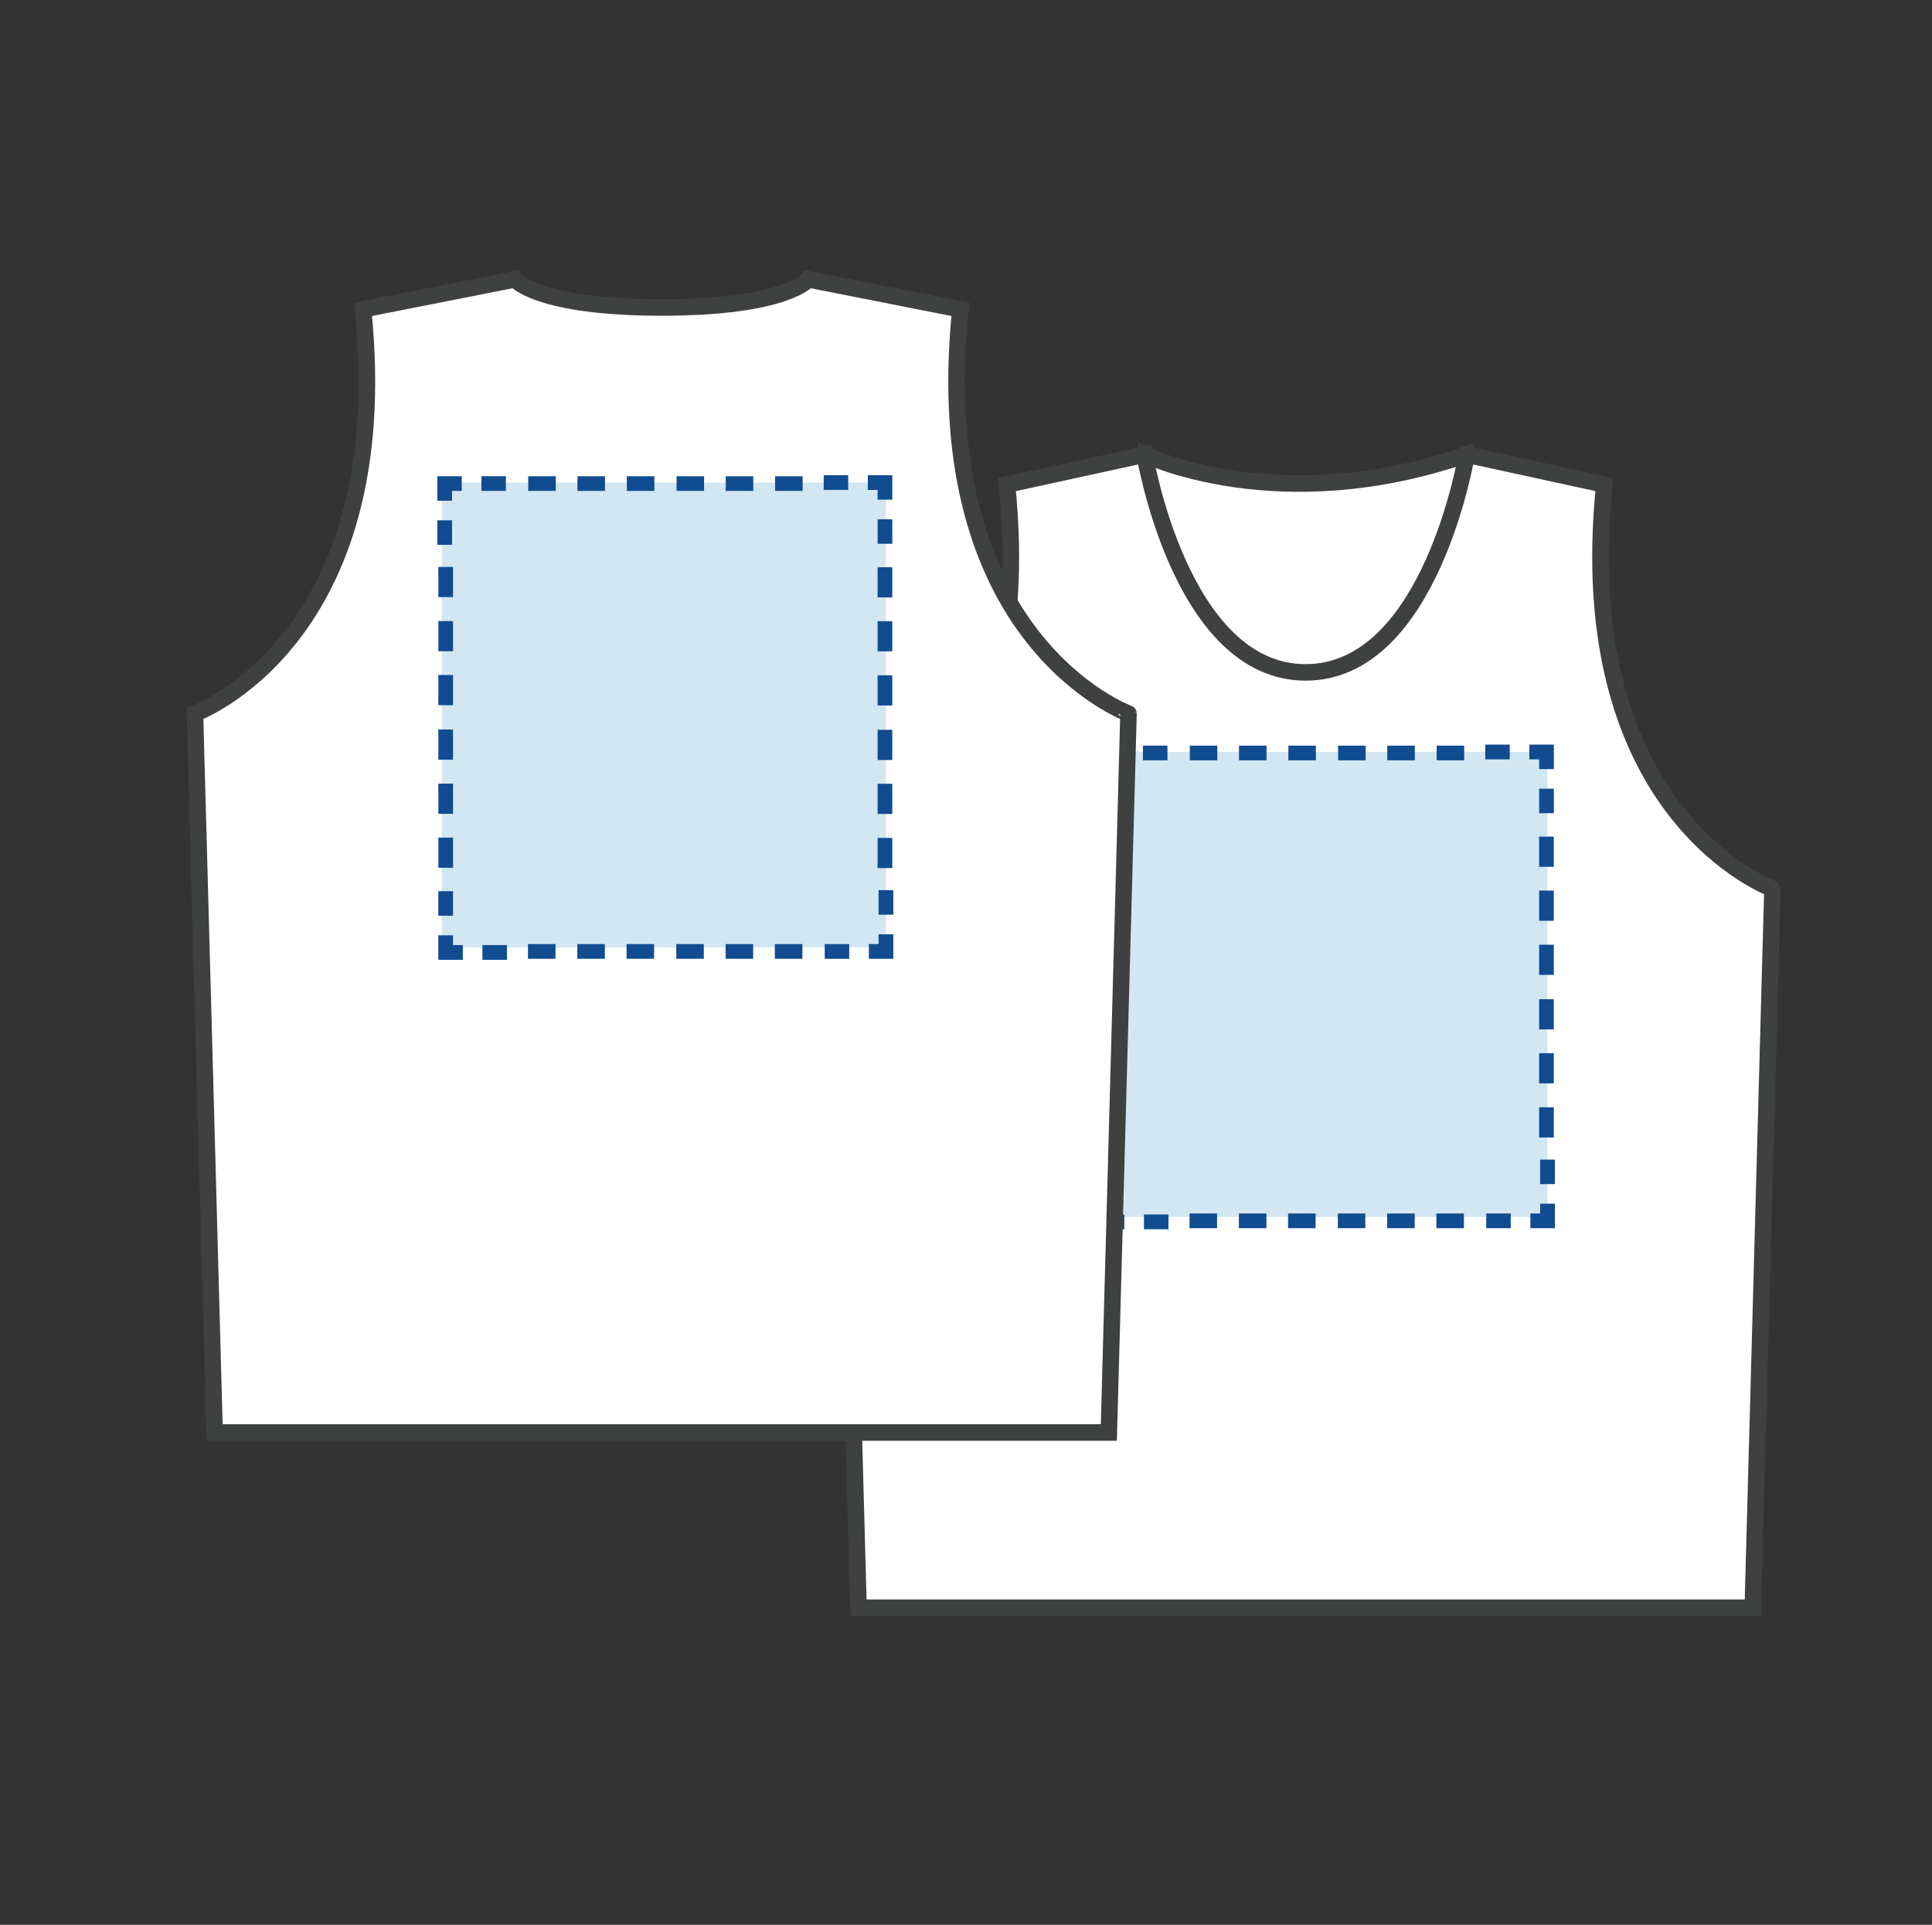 <?xml version="1.0" encoding="utf-8"?>
<!-- Generator: Adobe Illustrator 16.0.0, SVG Export Plug-In . SVG Version: 6.00 Build 0)  -->
<!DOCTYPE svg PUBLIC "-//W3C//DTD SVG 1.1//EN" "http://www.w3.org/Graphics/SVG/1.1/DTD/svg11.dtd">
<svg version="1.1" id="Layer_1" xmlns="http://www.w3.org/2000/svg" xmlns:xlink="http://www.w3.org/1999/xlink" x="0px" y="0px"
	 width="81.917px" height="81.614px" viewBox="0 0 81.917 81.614" enable-background="new 0 0 81.917 81.614" xml:space="preserve">
<rect x="0" y="0" width="81.917" height="81.614" fill="#333333" stroke="none"/>
<path fill="#FFFFFF" stroke="#3F4141" stroke-width="0.7" stroke-miterlimit="10" d="M48.535,19.276c0,0,5.658,2.762,13.651,0
	v14.691c0,0-7.919,4.729-9.337,2.667c-1.417-2.063-5.284-10.435-5.284-10.435L48.535,19.276z"/>
<path fill="#FFFFFF" stroke="#3F4141" stroke-width="0.7" stroke-miterlimit="10" d="M68.023,20.548l-5.837-1.272
	c0,0-1.517,9.234-6.825,9.234c-5.31,0-6.826-9.234-6.826-9.234l-5.838,1.272c1.441,14.028-7.128,17.138-7.128,17.138l0.833,30.482
	h18.956h18.96l0.833-30.482C75.151,37.686,66.583,34.576,68.023,20.548z"/>
<rect x="46.78" y="31.885" opacity="0.2" fill="#1E8AC0" width="18.833" height="19.717"/>
<g>
	<polygon fill="#114C91" points="47.258,42.356 46.855,42.356 46.636,42.356 46.636,43.635 46.855,43.635 47.258,43.635 	"/>
	<polygon fill="#114C91" points="47.258,44.651 46.855,44.651 46.636,44.651 46.636,45.93 46.855,45.93 47.258,45.93 	"/>
	<polygon fill="#114C91" points="47.258,46.938 46.855,46.938 46.636,46.938 46.636,48.217 46.855,48.217 47.258,48.217 	"/>
	<polygon fill="#114C91" points="47.258,35.462 46.855,35.462 46.636,35.462 46.636,36.741 46.855,36.741 47.258,36.741 	"/>
	<polygon fill="#114C91" points="47.258,37.757 46.855,37.757 46.636,37.757 46.636,39.036 46.855,39.036 47.258,39.036 	"/>
	<polygon fill="#114C91" points="47.258,40.044 46.855,40.044 46.636,40.044 46.636,41.324 46.855,41.324 47.258,41.324 	"/>
	<polygon fill="#114C91" points="55.794,32.24 55.794,31.837 55.794,31.616 54.627,31.616 54.627,31.837 54.627,32.24 	"/>
	<polygon fill="#114C91" points="53.701,32.24 53.701,31.837 53.701,31.616 52.533,31.616 52.533,31.837 52.533,32.24 	"/>
	<polygon fill="#114C91" points="51.614,32.24 51.614,31.837 51.614,31.616 50.447,31.616 50.447,31.837 50.447,32.24 	"/>
	<polygon fill="#114C91" points="62.082,32.24 62.082,31.837 62.082,31.616 60.914,31.616 60.914,31.837 60.914,32.24 	"/>
	<polygon fill="#114C91" points="59.988,32.24 59.988,31.837 59.988,31.616 58.821,31.616 58.821,31.837 58.821,32.24 	"/>
	<polygon fill="#114C91" points="57.902,32.24 57.902,31.837 57.902,31.616 56.735,31.616 56.735,31.837 56.735,32.24 	"/>
	<polygon fill="#114C91" points="65.259,41.337 65.662,41.337 65.882,41.337 65.882,40.057 65.662,40.057 65.259,40.057 	"/>
	<polygon fill="#114C91" points="65.259,39.042 65.662,39.042 65.882,39.042 65.882,37.762 65.662,37.762 65.259,37.762 	"/>
	<polygon fill="#114C91" points="65.259,36.755 65.662,36.755 65.882,36.755 65.882,35.475 65.662,35.475 65.259,35.475 	"/>
	<polygon fill="#114C91" points="65.259,48.231 65.662,48.231 65.882,48.231 65.882,46.951 65.662,46.951 65.259,46.951 	"/>
	<polygon fill="#114C91" points="65.259,45.935 65.662,45.935 65.882,45.935 65.882,44.656 65.662,44.656 65.259,44.656 	"/>
	<polygon fill="#114C91" points="65.259,43.648 65.662,43.648 65.882,43.648 65.882,42.368 65.662,42.368 65.259,42.368 	"/>
	<polygon fill="#114C91" points="56.724,51.453 56.724,51.856 56.724,52.076 57.89,52.076 57.89,51.856 57.89,51.453 	"/>
	<polygon fill="#114C91" points="58.816,51.453 58.816,51.856 58.816,52.076 59.984,52.076 59.984,51.856 59.984,51.453 	"/>
	<polygon fill="#114C91" points="60.903,51.453 60.903,51.856 60.903,52.076 62.069,52.076 62.069,51.856 62.069,51.453 	"/>
	<polygon fill="#114C91" points="50.436,51.453 50.436,51.856 50.436,52.076 51.604,52.076 51.604,51.856 51.604,51.453 	"/>
	<polygon fill="#114C91" points="52.529,51.453 52.529,51.856 52.529,52.076 53.696,52.076 53.696,51.856 53.696,51.453 	"/>
	<polygon fill="#114C91" points="54.615,51.453 54.615,51.856 54.615,52.076 55.782,52.076 55.782,51.856 55.782,51.453 	"/>
	<polygon fill="#114C91" points="47.217,33.485 46.855,33.485 46.591,33.485 46.591,34.525 46.855,34.525 47.217,34.525 	"/>
	<polygon fill="#114C91" points="47.217,32.239 47.63,32.239 47.63,31.837 47.63,31.615 46.591,31.615 46.591,32.655 46.855,32.655 
		47.217,32.655 	"/>
	<polygon fill="#114C91" points="49.5,32.239 49.5,31.837 49.5,31.615 48.461,31.615 48.461,31.837 48.461,32.239 	"/>
	<polygon fill="#114C91" points="64.014,32.198 64.014,31.837 64.014,31.572 62.975,31.572 62.975,31.837 62.975,32.198 	"/>
	<polygon fill="#114C91" points="65.26,32.198 65.26,32.611 65.662,32.611 65.883,32.611 65.883,31.572 64.844,31.572 
		64.844,31.837 64.844,32.198 	"/>
	<polygon fill="#114C91" points="65.26,34.481 65.662,34.481 65.883,34.481 65.883,33.442 65.662,33.442 65.26,33.442 	"/>
	<polygon fill="#114C91" points="65.301,50.208 65.662,50.208 65.927,50.208 65.927,49.168 65.662,49.168 65.301,49.168 	"/>
	<polygon fill="#114C91" points="65.301,51.453 64.888,51.453 64.888,51.856 64.888,52.076 65.927,52.076 65.927,51.037 
		65.662,51.037 65.301,51.037 	"/>
	<polygon fill="#114C91" points="63.018,51.453 63.018,51.856 63.018,52.076 64.056,52.076 64.056,51.856 64.056,51.453 	"/>
	<polygon fill="#114C91" points="48.504,51.494 48.504,51.856 48.504,52.121 49.543,52.121 49.543,51.856 49.543,51.494 	"/>
	<polygon fill="#114C91" points="47.258,51.494 47.258,51.082 46.855,51.082 46.635,51.082 46.635,52.121 47.673,52.121 
		47.673,51.856 47.673,51.494 	"/>
	<polygon fill="#114C91" points="47.258,49.211 46.855,49.211 46.635,49.211 46.635,50.25 46.855,50.25 47.258,50.25 	"/>
</g>
<path fill="#FFFFFF" stroke="#3F4141" stroke-width="0.7" stroke-miterlimit="10" d="M40.721,13.117l-6.446-1.272
	c0,0-0.908,1.193-6.217,1.193s-6.219-1.193-6.219-1.193l-6.444,1.272c1.44,14.028-7.128,17.138-7.128,17.138L9.099,60.74h18.959
	h18.957l0.834-30.484C47.849,30.255,39.28,27.146,40.721,13.117z"/>
<rect x="18.731" y="20.461" opacity="0.2" fill="#1E8AC0" width="18.833" height="19.716"/>
<g>
	<polygon fill="#114C91" points="19.209,30.932 18.806,30.932 18.586,30.932 18.586,32.212 18.806,32.212 19.209,32.212 	"/>
	<polygon fill="#114C91" points="19.209,33.227 18.806,33.227 18.586,33.227 18.586,34.506 18.806,34.506 19.209,34.506 	"/>
	<polygon fill="#114C91" points="19.209,35.515 18.806,35.515 18.586,35.515 18.586,36.794 18.806,36.794 19.209,36.794 	"/>
	<polygon fill="#114C91" points="19.209,24.038 18.806,24.038 18.586,24.038 18.586,25.318 18.806,25.318 19.209,25.318 	"/>
	<polygon fill="#114C91" points="19.209,26.334 18.806,26.334 18.586,26.334 18.586,27.613 18.806,27.613 19.209,27.613 	"/>
	<polygon fill="#114C91" points="19.209,28.621 18.806,28.621 18.586,28.621 18.586,29.901 18.806,29.901 19.209,29.901 	"/>
	<polygon fill="#114C91" points="27.745,20.816 27.745,20.413 27.745,20.193 26.578,20.193 26.578,20.413 26.578,20.816 	"/>
	<polygon fill="#114C91" points="25.652,20.816 25.652,20.413 25.652,20.193 24.484,20.193 24.484,20.413 24.484,20.816 	"/>
	<polygon fill="#114C91" points="23.565,20.816 23.565,20.413 23.565,20.193 22.398,20.193 22.398,20.413 22.398,20.816 	"/>
	<polygon fill="#114C91" points="34.032,20.816 34.032,20.413 34.032,20.193 32.865,20.193 32.865,20.413 32.865,20.816 	"/>
	<polygon fill="#114C91" points="31.939,20.816 31.939,20.413 31.939,20.193 30.772,20.193 30.772,20.413 30.772,20.816 	"/>
	<polygon fill="#114C91" points="29.853,20.816 29.853,20.413 29.853,20.193 28.686,20.193 28.686,20.413 28.686,20.816 	"/>
	<polygon fill="#114C91" points="37.21,29.913 37.612,29.913 37.833,29.913 37.833,28.634 37.612,28.634 37.21,28.634 	"/>
	<polygon fill="#114C91" points="37.21,27.618 37.612,27.618 37.833,27.618 37.833,26.339 37.612,26.339 37.21,26.339 	"/>
	<polygon fill="#114C91" points="37.21,25.331 37.612,25.331 37.833,25.331 37.833,24.052 37.612,24.052 37.21,24.052 	"/>
	<polygon fill="#114C91" points="37.21,36.807 37.612,36.807 37.833,36.807 37.833,35.528 37.612,35.528 37.21,35.528 	"/>
	<polygon fill="#114C91" points="37.21,34.512 37.612,34.512 37.833,34.512 37.833,33.233 37.612,33.233 37.21,33.233 	"/>
	<polygon fill="#114C91" points="37.21,32.225 37.612,32.225 37.833,32.225 37.833,30.945 37.612,30.945 37.21,30.945 	"/>
	<polygon fill="#114C91" points="28.674,40.03 28.674,40.432 28.674,40.653 29.841,40.653 29.841,40.432 29.841,40.03 	"/>
	<polygon fill="#114C91" points="30.767,40.03 30.767,40.432 30.767,40.653 31.934,40.653 31.934,40.432 31.934,40.03 	"/>
	<polygon fill="#114C91" points="32.853,40.03 32.853,40.432 32.853,40.653 34.021,40.653 34.021,40.432 34.021,40.03 	"/>
	<polygon fill="#114C91" points="22.387,40.03 22.387,40.432 22.387,40.653 23.554,40.653 23.554,40.432 23.554,40.03 	"/>
	<polygon fill="#114C91" points="24.479,40.03 24.479,40.432 24.479,40.653 25.646,40.653 25.646,40.432 25.646,40.03 	"/>
	<polygon fill="#114C91" points="26.566,40.03 26.566,40.432 26.566,40.653 27.733,40.653 27.733,40.432 27.733,40.03 	"/>
	<polygon fill="#114C91" points="19.167,22.062 18.806,22.062 18.542,22.062 18.542,23.101 18.806,23.101 19.167,23.101 	"/>
	<polygon fill="#114C91" points="19.167,20.815 19.58,20.815 19.58,20.413 19.58,20.192 18.542,20.192 18.542,21.231 18.806,21.231 
		19.167,21.231 	"/>
	<polygon fill="#114C91" points="21.45,20.815 21.45,20.413 21.45,20.192 20.412,20.192 20.412,20.413 20.412,20.815 	"/>
	<polygon fill="#114C91" points="35.964,20.774 35.964,20.413 35.964,20.148 34.925,20.148 34.925,20.413 34.925,20.774 	"/>
	<polygon fill="#114C91" points="37.211,20.774 37.211,21.187 37.612,21.187 37.834,21.187 37.834,20.148 36.795,20.148 
		36.795,20.413 36.795,20.774 	"/>
	<polygon fill="#114C91" points="37.211,23.057 37.612,23.057 37.834,23.057 37.834,22.018 37.612,22.018 37.211,22.018 	"/>
	<polygon fill="#114C91" points="37.251,38.784 37.612,38.784 37.877,38.784 37.877,37.744 37.612,37.744 37.251,37.744 	"/>
	<polygon fill="#114C91" points="37.251,40.03 36.839,40.03 36.839,40.432 36.839,40.654 37.877,40.654 37.877,39.615 
		37.612,39.615 37.251,39.615 	"/>
	<polygon fill="#114C91" points="34.968,40.03 34.968,40.432 34.968,40.654 36.007,40.654 36.007,40.432 36.007,40.03 	"/>
	<polygon fill="#114C91" points="20.455,40.071 20.455,40.432 20.455,40.697 21.494,40.697 21.494,40.432 21.494,40.071 	"/>
	<polygon fill="#114C91" points="19.208,40.071 19.208,39.658 18.806,39.658 18.585,39.658 18.585,40.697 19.624,40.697 
		19.624,40.432 19.624,40.071 	"/>
	<polygon fill="#114C91" points="19.208,37.788 18.806,37.788 18.585,37.788 18.585,38.827 18.806,38.827 19.208,38.827 	"/>
</g>
</svg>
